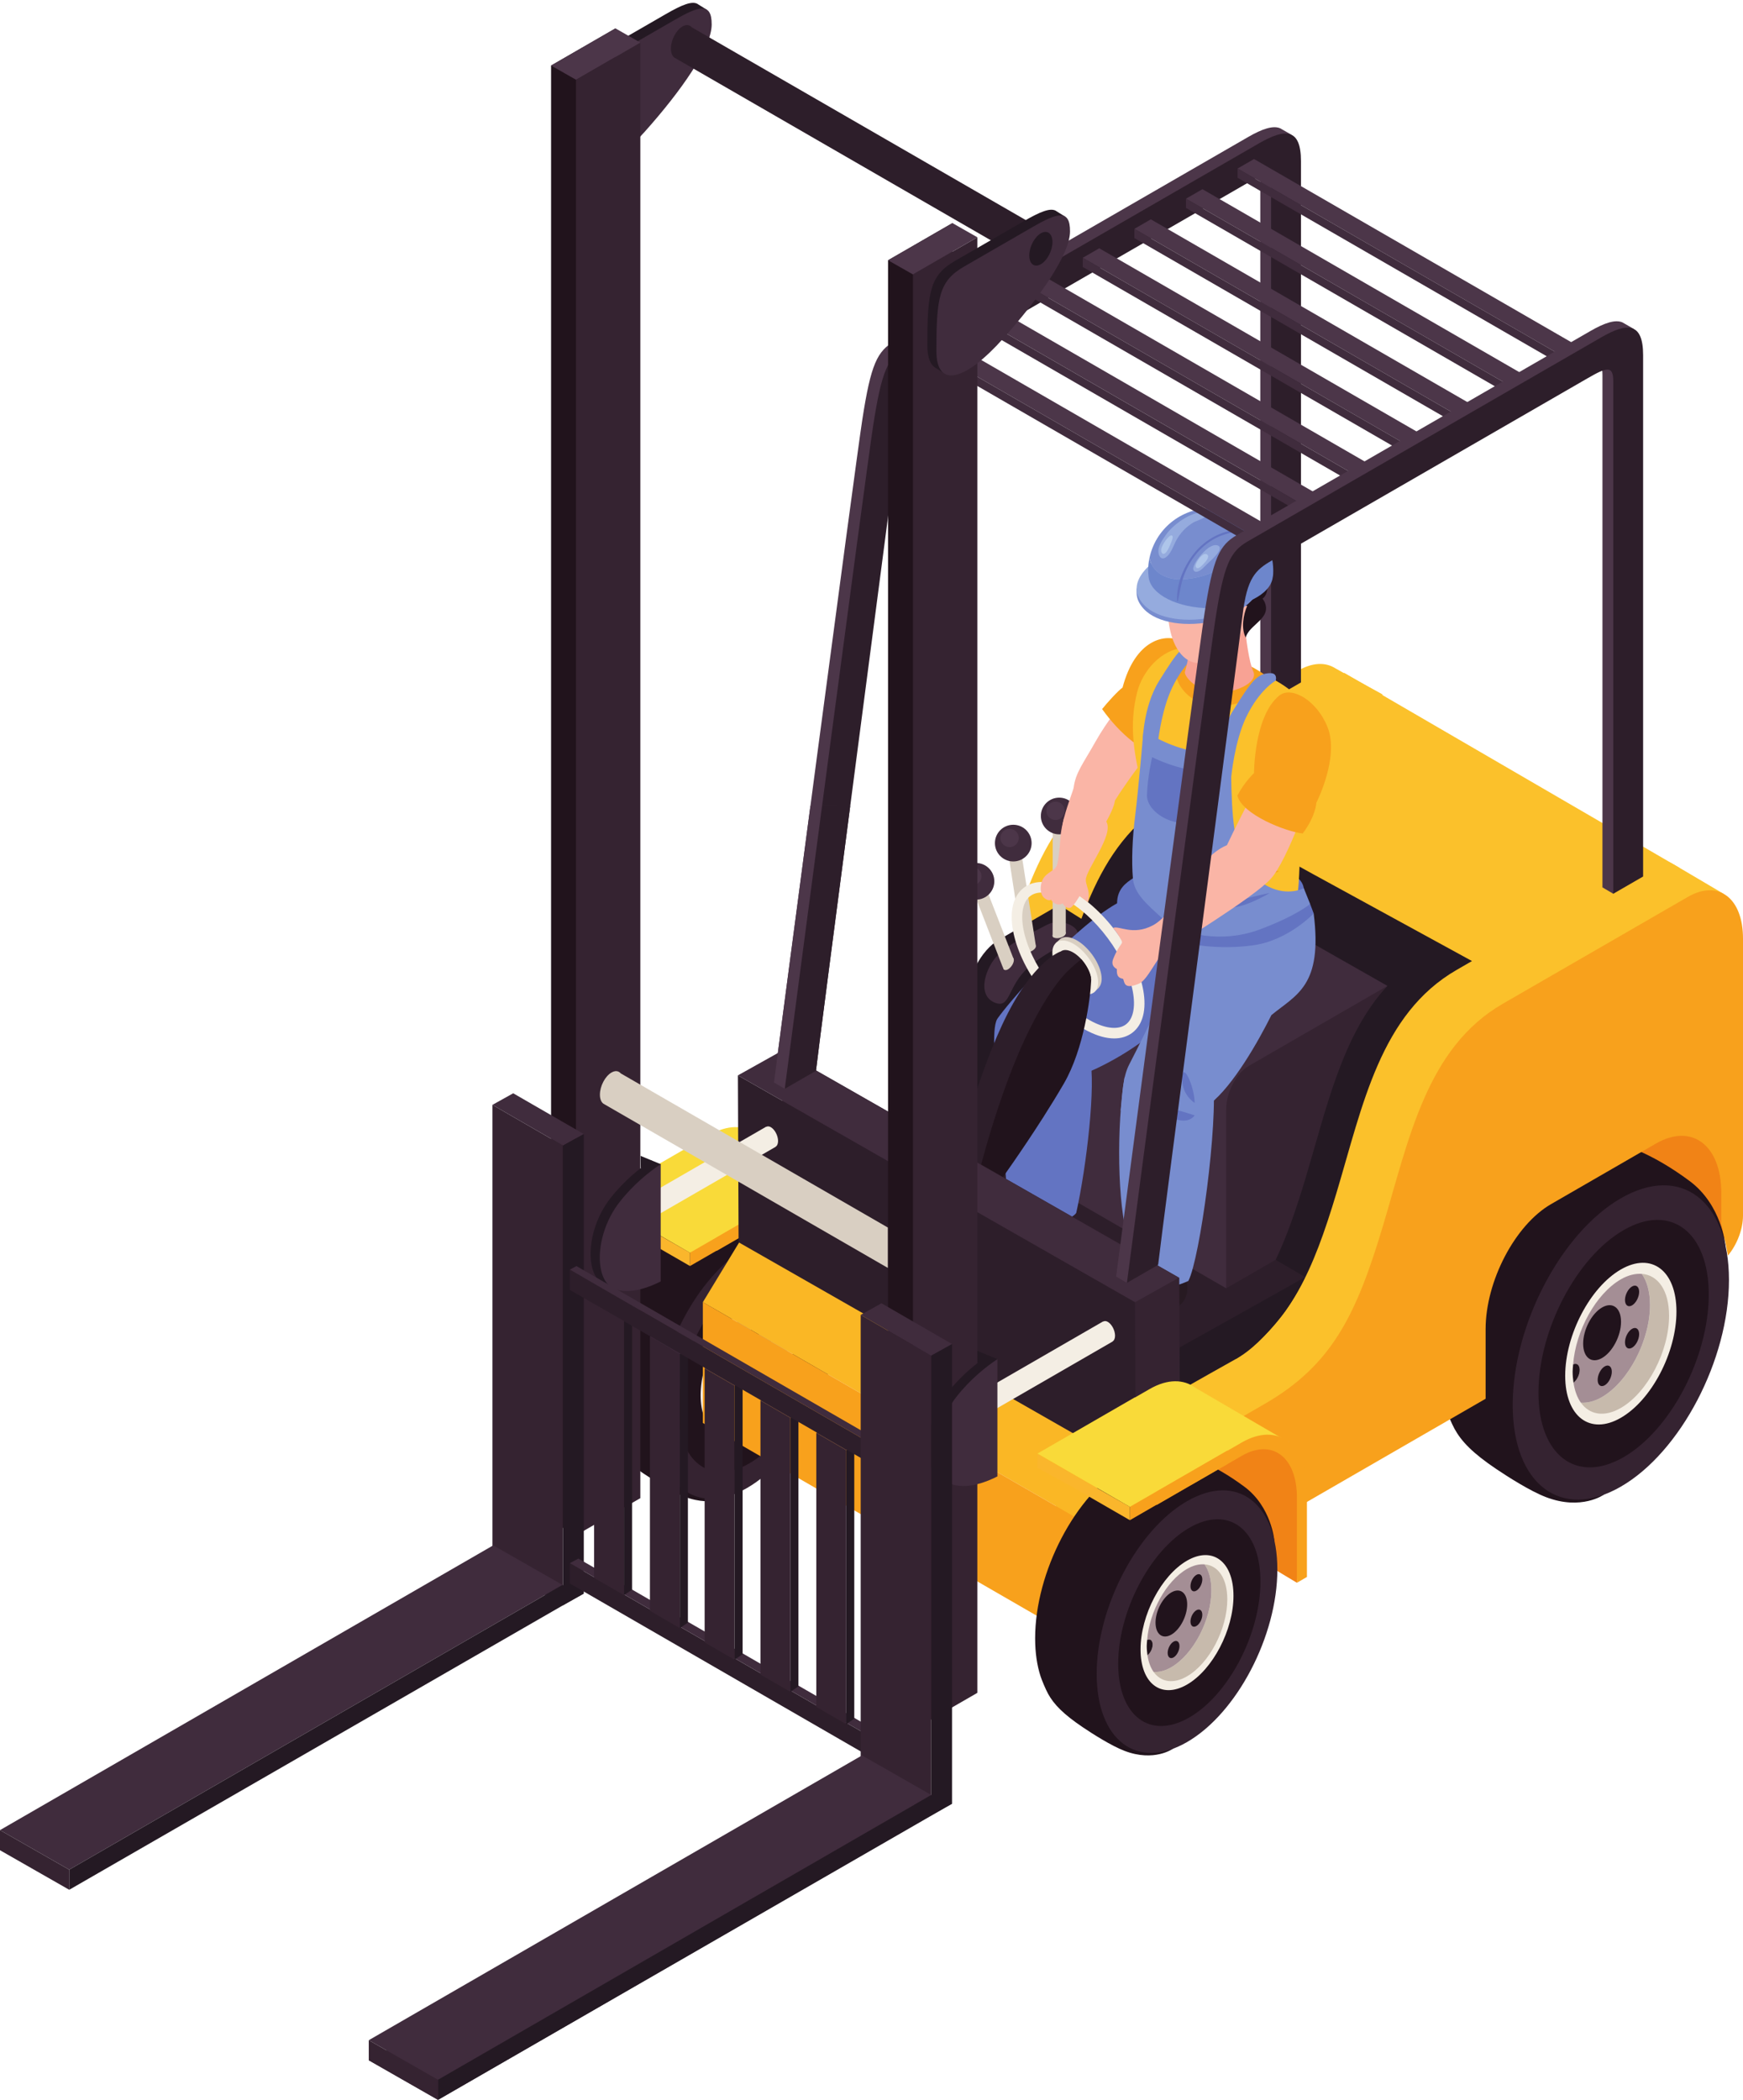 <?xml version="1.0" encoding="UTF-8"?><svg xmlns="http://www.w3.org/2000/svg" xmlns:xlink="http://www.w3.org/1999/xlink" height="1937.1" preserveAspectRatio="xMidYMid meet" version="1.0" viewBox="422.3 256.4 1607.9 1937.1" width="1607.9" zoomAndPan="magnify"><g><g><path d="M 2010.191 1420.652 L 1913.34 1362.531 C 1913.34 1362.531 1935.672 1306.684 1936.648 1306.684 C 1937.629 1306.684 1975.539 1283.512 1991.75 1291.883 C 2007.965 1300.25 2016.086 1319.191 2017.438 1341.852 C 2018.789 1364.512 2010.191 1420.652 2010.191 1420.652" fill="#f18316"/></g><g><path d="M 1749.781 1513.285 C 1749.781 1439.824 1794.445 1354.492 1849.539 1322.691 C 1863.449 1314.652 1892.867 1309.953 1905.992 1309.984 C 1916.309 1310.004 1945.898 1319.684 1981.121 1345.992 C 2010.688 1368.082 2013.914 1404.984 2013.914 1404.984 L 1901.852 1635.172 C 1901.852 1635.172 1881.168 1650.055 1848.328 1637.422 C 1833.871 1631.871 1813.535 1618.895 1802.578 1611.523 C 1780.758 1596.832 1770.414 1586.012 1764.078 1574.453 C 1761.297 1569.383 1757.07 1559.164 1755.824 1555.324 C 1751.918 1543.371 1749.781 1529.285 1749.781 1513.285" fill="#21131c"/></g><g><path d="M 2017.254 1437.203 C 2017.254 1510.66 1972.59 1595.992 1917.508 1627.793 C 1862.422 1659.602 1817.758 1625.844 1817.758 1552.383 C 1817.758 1478.934 1862.422 1393.602 1917.508 1361.793 C 1972.59 1329.984 2017.254 1363.754 2017.254 1437.203" fill="#352331"/></g><g><path d="M 1998.609 1450.527 C 1998.609 1508.367 1963.441 1575.555 1920.062 1600.598 C 1876.68 1625.645 1841.516 1599.055 1841.516 1541.219 C 1841.516 1483.387 1876.68 1416.188 1920.062 1391.145 C 1963.441 1366.098 1998.609 1392.688 1998.609 1450.527" fill="#21131c"/></g><g><path d="M 1968.812 1466.254 C 1968.812 1504.043 1945.84 1547.934 1917.5 1564.293 C 1889.164 1580.664 1866.18 1563.293 1866.18 1525.504 C 1866.18 1487.723 1889.164 1443.824 1917.5 1427.465 C 1945.84 1411.094 1968.812 1428.465 1968.812 1466.254" fill="#f4eee4"/></g><g><path d="M 1936.828 1431.516 C 1941.621 1438.215 1944.414 1447.996 1944.414 1460.266 C 1944.414 1493.016 1924.504 1531.074 1899.926 1545.258 C 1892.969 1549.266 1886.48 1550.707 1880.605 1550.297 C 1888.598 1561.488 1902.152 1564.055 1917.523 1555.188 C 1942.078 1540.996 1962 1502.945 1962 1470.188 C 1962 1446.707 1951.684 1432.555 1936.828 1431.516" fill="#c7baac"/></g><g><path d="M 1936.82 1431.523 C 1930.949 1431.113 1924.449 1432.555 1917.508 1436.562 C 1894.531 1449.824 1875.863 1483.883 1873.488 1515.031 C 1876.867 1513.422 1879.551 1515.535 1879.551 1520.113 C 1879.551 1524.543 1877.043 1529.492 1873.836 1531.902 C 1874.969 1539.371 1877.258 1545.633 1880.598 1550.301 C 1886.469 1550.711 1892.957 1549.273 1899.91 1545.262 C 1924.484 1531.082 1944.395 1493.023 1944.395 1460.273 C 1944.395 1448.004 1941.602 1438.223 1936.82 1431.523" fill="#a48e95"/></g><g><path d="M 1879.555 1520.109 C 1879.555 1515.527 1876.879 1513.418 1873.5 1515.027 C 1873.336 1517.207 1873.027 1519.418 1873.027 1521.559 C 1873.027 1525.27 1873.359 1528.656 1873.844 1531.898 C 1877.051 1529.488 1879.555 1524.539 1879.555 1520.109" fill="#21131c"/></g><g><path d="M 1900.211 1462.504 C 1890.555 1468.074 1882.742 1483.023 1882.742 1495.891 C 1882.742 1508.762 1890.555 1514.684 1900.211 1509.113 C 1909.859 1503.531 1917.695 1488.582 1917.695 1475.711 C 1917.695 1462.844 1909.859 1456.922 1900.211 1462.504" fill="#21131c"/></g><g><path d="M 1927.859 1443.141 C 1924.25 1445.23 1921.332 1450.82 1921.332 1455.633 C 1921.332 1460.441 1924.25 1462.652 1927.859 1460.57 C 1931.469 1458.48 1934.387 1452.891 1934.387 1448.082 C 1934.387 1443.273 1931.469 1441.062 1927.859 1443.141" fill="#21131c"/></g><g><path d="M 1927.859 1482.203 C 1924.25 1484.281 1921.332 1489.871 1921.332 1494.684 C 1921.332 1499.492 1924.25 1501.711 1927.859 1499.621 C 1931.469 1497.543 1934.387 1491.953 1934.387 1487.141 C 1934.387 1482.332 1931.469 1480.121 1927.859 1482.203" fill="#21131c"/></g><g><path d="M 1902.664 1516.852 C 1899.043 1518.93 1896.125 1524.523 1896.125 1529.332 C 1896.125 1534.141 1899.043 1536.352 1902.664 1534.273 C 1906.27 1532.191 1909.188 1526.602 1909.188 1521.793 C 1909.188 1516.98 1906.27 1514.773 1902.664 1516.852" fill="#21131c"/></g><g><path d="M 1653.953 872.77 C 1644.953 867.145 1633.062 867.406 1619.992 874.957 L 1449.324 973.496 C 1378.84 1014.184 1362.73 1098.238 1338.57 1178.844 C 1314.406 1259.469 1292.258 1306.488 1229.824 1342.535 C 1221.285 1347.469 1212.336 1352.625 1203.297 1357.844 L 1203.297 1470.766 L 1646.859 1214.68 C 1660.105 1207.035 1670.832 1186.527 1670.832 1168.875 L 1697.516 896.898 C 1697.516 896.898 1656.211 874.188 1653.953 872.77" fill="#fbc12b"/></g><g><path d="M 1752.426 1168.348 L 1455.27 996.781 L 1662.422 877.168 L 1971.617 1056.934 L 1752.426 1168.348" fill="#fbc12b"/></g><g><path d="M 2011.973 1080.742 C 2011.973 1080.742 1967.191 1054.215 1964.266 1052.695 C 1955.504 1048.105 1944.27 1048.773 1932.012 1055.855 L 1761.34 1154.395 C 1690.859 1195.09 1674.754 1279.137 1650.586 1359.746 C 1626.43 1440.355 1604.273 1487.387 1541.84 1523.43 C 1479.418 1559.469 1396.543 1607.316 1396.543 1607.316 L 1396.543 1720.238 L 1770.129 1504.547 L 1790.57 1324.457 L 2011.973 1080.742" fill="#fbc12b"/></g><g><path d="M 1979.355 1083.762 L 1808.684 1182.305 C 1738.211 1222.992 1722.094 1307.043 1697.93 1387.652 C 1673.766 1468.27 1651.621 1515.293 1589.184 1551.332 C 1526.758 1587.371 1443.895 1635.223 1443.895 1635.223 L 1443.895 1748.141 L 1792.766 1546.719 L 1792.766 1482.531 C 1792.766 1438.262 1819.93 1386.352 1853.121 1367.18 L 1949.812 1311.359 C 1983.031 1292.191 2010.184 1312.73 2010.184 1357 L 2010.184 1384.949 C 2010.184 1384.949 2014.043 1401.77 2016.273 1414.652 C 2024.492 1404.859 2030.199 1390.539 2030.199 1377.68 L 2030.199 1122.199 C 2030.199 1084.758 2007.441 1067.555 1979.355 1083.762" fill="#f8a11c"/></g><g><path d="M 1500.68 1564.289 L 1127.328 1348.738 L 1241.309 1283.879 L 1614.66 1499.43 L 1500.68 1564.289" fill="#fbc12b"/></g><g><path d="M 1634.004 1062.992 L 1505.789 992.199 L 1501.211 994.844 C 1430.715 1035.535 1414.617 1119.586 1390.445 1200.207 C 1370.375 1267.18 1351.609 1310.93 1310.055 1344.492 L 1411.09 1410.574 L 1562.723 1509.836 C 1612.969 1475.105 1633.359 1429.637 1655.301 1356.449 C 1679.461 1275.84 1695.57 1191.801 1766.047 1151.105 L 1780.188 1142.938 L 1634.004 1062.992" fill="#241923"/></g><g><path d="M 1479.629 1425.59 L 1492.941 1418.238 L 1493.578 1559.578 L 1480.281 1566.941 L 1479.629 1425.59" fill="#21131c"/></g><g><path d="M 1212.891 1482.02 L 1113.641 1422.328 C 1113.641 1422.328 1137.031 1369.84 1138.012 1369.84 C 1138.988 1369.84 1176.898 1346.672 1193.121 1355.039 C 1209.34 1363.41 1217.449 1382.352 1218.801 1405.012 C 1220.16 1427.672 1212.891 1482.02 1212.891 1482.02" fill="#f18316"/></g><g><path d="M 971.402 1533.328 C 971.402 1471.961 1008.711 1400.68 1054.73 1374.109 C 1066.359 1367.398 1090.941 1363.469 1101.898 1363.488 C 1110.512 1363.512 1135.238 1371.602 1164.66 1393.578 C 1189.352 1412.031 1192.051 1442.859 1192.051 1442.859 L 1098.43 1635.148 C 1098.43 1635.148 1081.16 1647.578 1053.719 1637.039 C 1041.648 1632.398 1024.66 1621.551 1015.512 1615.391 C 997.273 1603.121 988.641 1594.09 983.34 1584.43 C 981.016 1580.191 977.496 1571.66 976.449 1568.449 C 973.191 1558.461 971.402 1546.699 971.402 1533.328" fill="#21131c"/></g><g><path d="M 1194.84 1469.77 C 1194.84 1531.141 1157.531 1602.422 1111.512 1628.988 C 1065.488 1655.559 1028.18 1627.359 1028.18 1565.988 C 1028.18 1504.629 1065.488 1433.352 1111.512 1406.781 C 1157.531 1380.211 1194.84 1408.41 1194.84 1469.77" fill="#352331"/></g><g><path d="M 1179.25 1480.91 C 1179.25 1529.219 1149.879 1585.352 1113.641 1606.281 C 1077.398 1627.199 1048.02 1604.988 1048.02 1556.672 C 1048.02 1508.359 1077.398 1452.23 1113.641 1431.301 C 1149.879 1410.379 1179.25 1432.59 1179.25 1480.91" fill="#21131c"/></g><g><path d="M 1154.379 1494.039 C 1154.379 1525.609 1135.18 1562.281 1111.512 1575.949 C 1087.84 1589.609 1068.641 1575.102 1068.641 1543.539 C 1068.641 1511.969 1087.84 1475.301 1111.512 1461.629 C 1135.18 1447.969 1154.379 1462.469 1154.379 1494.039" fill="#f4eee4"/></g><g><path d="M 1127.648 1465.031 C 1131.641 1470.621 1133.98 1478.789 1133.98 1489.039 C 1133.98 1516.41 1117.34 1548.191 1096.82 1560.039 C 1091.012 1563.398 1085.578 1564.602 1080.68 1564.262 C 1087.359 1573.602 1098.672 1575.75 1111.512 1568.34 C 1132.031 1556.488 1148.672 1524.699 1148.672 1497.328 C 1148.672 1477.719 1140.051 1465.898 1127.648 1465.031" fill="#c7baac"/></g><g><path d="M 1127.648 1465.031 C 1122.75 1464.691 1117.32 1465.891 1111.512 1469.238 C 1092.328 1480.32 1076.73 1508.77 1074.738 1534.789 C 1077.57 1533.441 1079.809 1535.199 1079.809 1539.039 C 1079.809 1542.73 1077.711 1546.871 1075.039 1548.879 C 1075.98 1555.129 1077.891 1560.352 1080.68 1564.262 C 1085.578 1564.602 1091.012 1563.398 1096.82 1560.039 C 1117.34 1548.191 1133.98 1516.41 1133.98 1489.039 C 1133.98 1478.789 1131.641 1470.621 1127.648 1465.031" fill="#a48e95"/></g><g><path d="M 1079.809 1539.039 C 1079.809 1535.199 1077.57 1533.441 1074.738 1534.789 C 1074.602 1536.609 1074.352 1538.449 1074.352 1540.238 C 1074.352 1543.34 1074.629 1546.18 1075.039 1548.879 C 1077.711 1546.871 1079.809 1542.73 1079.809 1539.039" fill="#21131c"/></g><g><path d="M 1097.07 1490.91 C 1089 1495.559 1082.469 1508.051 1082.469 1518.801 C 1082.469 1529.551 1089 1534.5 1097.07 1529.84 C 1105.129 1525.191 1111.672 1512.699 1111.672 1501.941 C 1111.672 1491.191 1105.129 1486.25 1097.07 1490.91" fill="#21131c"/></g><g><path d="M 1120.16 1474.738 C 1117.148 1476.48 1114.699 1481.148 1114.699 1485.172 C 1114.699 1489.191 1117.148 1491.031 1120.16 1489.289 C 1123.172 1487.551 1125.621 1482.879 1125.621 1478.871 C 1125.621 1474.852 1123.172 1473 1120.16 1474.738" fill="#21131c"/></g><g><path d="M 1120.16 1507.371 C 1117.148 1509.109 1114.699 1513.77 1114.699 1517.789 C 1114.699 1521.809 1117.148 1523.66 1120.16 1521.922 C 1123.172 1520.18 1125.621 1515.512 1125.621 1511.488 C 1125.621 1507.469 1123.172 1505.629 1120.16 1507.371" fill="#21131c"/></g><g><path d="M 1099.109 1536.309 C 1096.09 1538.051 1093.648 1542.719 1093.648 1546.738 C 1093.648 1550.762 1096.09 1552.602 1099.109 1550.859 C 1102.121 1549.121 1104.559 1544.461 1104.559 1540.441 C 1104.559 1536.422 1102.121 1534.57 1099.109 1536.309" fill="#21131c"/></g><g><path d="M 1073.73 1409.359 C 1081.75 1405.25 1108.941 1389.551 1143.531 1369.441 C 1156.82 1362.02 1166.461 1356.852 1170.621 1355.039 C 1188.949 1347.102 1199.199 1349.43 1203.551 1351.391 L 1119.539 1302.352 C 1108.66 1294.07 1093.609 1293.738 1077.02 1303.32 L 1063.449 1311.109 C 1063.41 1311.078 1063.34 1311.039 1063.289 1311.012 L 995.098 1350.391 L 994.984 1350.449 L 973.551 1362.828 L 1063.949 1415.02 C 1067.238 1413.121 1070.5 1411.23 1073.73 1409.359" fill="#f9da39"/></g><g><path d="M 1203.559 1351.391 C 1205.27 1352.16 1206.09 1352.871 1206.09 1352.871 L 1203.559 1351.391" fill="#c7baac"/></g><g><path d="M 1083.422 1397.98 L 1162.051 1352.59 C 1195.18 1333.461 1222.129 1353.84 1222.129 1398.012 L 1222.129 1476.68 L 1212.891 1482.02 L 1212.891 1403.352 C 1212.891 1365.969 1190.078 1348.73 1162.051 1364.922 L 1083.422 1410.309 L 1083.422 1397.98" fill="#f8a11c"/></g><g><path d="M 1058.809 1411.969 L 1058.809 1424.289 L 1115.172 1391.75 L 1115.172 1391.871 L 1148.852 1372.422 L 1148.852 1359.98 L 1058.809 1411.969" fill="#f8a11c"/></g><g><path d="M 1058.809 1411.969 L 1058.809 1424.289 L 1002.449 1391.75 L 1002.449 1391.871 L 973.551 1375.93 L 973.551 1363.488 L 1058.809 1411.969" fill="#fab62c"/></g><g><path d="M 1443.238 1672.699 L 1491.852 1595.129 L 1117.852 1379.941 L 1070.68 1457.629 L 1443.238 1672.699" fill="#fab725"/></g><g><path d="M 1443.238 1784.129 L 1070.68 1569.059 L 1070.68 1457.629 L 1443.238 1672.699 L 1443.238 1784.129" fill="#f8a11c"/></g><g><path d="M 1499.699 1506.219 L 1235.051 1352.219 L 1361.762 1280.5 L 1626.41 1434.5 L 1499.699 1506.219" fill="#2d1e2a"/></g><g><path d="M 1467.941 1563.441 C 1467.941 1563.441 1536.66 1524.391 1562.711 1509.84 C 1576.211 1502.301 1589.699 1489.07 1604.25 1470.77 C 1616.559 1455.301 1626.141 1434.762 1626.141 1434.762 L 1467.941 1523.121 L 1467.941 1563.441" fill="#241923"/></g><g><path d="M 1370.988 1137.711 C 1371.121 1136.469 1399.398 1091.172 1399.398 1091.172 L 1461.879 1130.328 L 1381.352 1345.398 L 1313.77 1308.129 L 1370.988 1137.711" fill="#241923"/></g><g><path d="M 1399.398 1091.172 L 1343.852 1123.238 C 1327.309 1132.789 1313.77 1158.648 1313.77 1180.699 L 1313.77 1308.129 L 1399.398 1258.691 L 1399.398 1091.172" fill="#241923"/></g><g><path d="M 1525.953 1065.633 L 1403.941 1135.34 C 1392.504 1141.938 1383.16 1159.816 1383.16 1175.062 L 1381.344 1345.406 L 1553.449 1444.844 C 1553.449 1444.844 1608.535 1270.625 1622.875 1249.293 C 1637.211 1227.977 1702.176 1165.852 1702.176 1165.852 L 1525.953 1065.633" fill="#402c3d"/></g><g><path d="M 1553.449 1279.43 L 1553.449 1444.844 L 1599.117 1418.473 C 1609.402 1396.973 1617.977 1372.184 1626.758 1342.891 C 1646.223 1277.945 1660.508 1210.789 1702.176 1165.852 L 1574.23 1239.727 C 1562.797 1246.324 1553.449 1264.191 1553.449 1279.43" fill="#352331"/></g><g><path d="M 1387.539 1109.801 C 1369.781 1119.109 1353.699 1126.859 1342.941 1137.309 C 1332.18 1147.75 1322.629 1173.711 1339.559 1181.129 C 1353.699 1187.328 1351.648 1169.078 1367.289 1152.391 C 1380.129 1138.691 1406.129 1126.289 1413.691 1121.828 C 1423.891 1115.82 1404.461 1100.93 1387.539 1109.801" fill="#402c3d"/></g><g><path d="M 1357.129 1140.43 L 1327.48 1064.238 C 1326.309 1061.211 1322.879 1059.699 1319.852 1060.871 L 1319.66 1060.941 C 1316.641 1062.109 1315.121 1065.551 1316.301 1068.57 L 1347 1147.781 C 1347 1147.781 1347.691 1149.172 1348.23 1150.41 C 1349.531 1153.391 1358.18 1143.328 1357.129 1140.43" fill="#d9cfc2"/></g><g><path d="M 1377.781 1128.488 L 1364.109 1040.672 C 1363.621 1037.469 1360.59 1035.25 1357.379 1035.75 L 1357.18 1035.781 C 1353.98 1036.281 1351.762 1039.309 1352.262 1042.512 L 1366.309 1133.621 C 1369.75 1131.922 1374.102 1130.871 1377.781 1128.488" fill="#d9cfc2"/></g><g><path d="M 1393.32 1119.93 L 1393.398 1024.648 C 1393.398 1021.41 1396.059 1018.75 1399.301 1018.75 L 1399.5 1018.75 C 1402.738 1018.75 1405.398 1021.41 1405.398 1024.648 L 1405.48 1116.73 C 1405.48 1119.98 1393.32 1123.172 1393.32 1119.93" fill="#d9cfc2"/></g><g><path d="M 1339.559 1069.391 C 1339.559 1078.73 1331.98 1086.309 1322.629 1086.309 C 1313.289 1086.309 1305.711 1078.73 1305.711 1069.391 C 1305.711 1060.039 1313.289 1052.469 1322.629 1052.469 C 1331.98 1052.469 1339.559 1060.039 1339.559 1069.391" fill="#402c3d"/></g><g><path d="M 1327.691 1064.629 C 1327.691 1069.301 1323.91 1073.09 1319.23 1073.09 C 1314.559 1073.09 1310.77 1069.301 1310.77 1064.629 C 1310.77 1059.961 1314.559 1056.172 1319.23 1056.172 C 1323.91 1056.172 1327.691 1059.961 1327.691 1064.629" fill="#4c3649"/></g><g><path d="M 1373.949 1034.141 C 1373.949 1043.48 1366.371 1051.059 1357.031 1051.059 C 1347.68 1051.059 1340.109 1043.48 1340.109 1034.141 C 1340.109 1024.789 1347.68 1017.219 1357.031 1017.219 C 1366.371 1017.219 1373.949 1024.789 1373.949 1034.141" fill="#402c3d"/></g><g><path d="M 1362.09 1029.379 C 1362.09 1034.051 1358.301 1037.84 1353.629 1037.84 C 1348.961 1037.84 1345.172 1034.051 1345.172 1029.379 C 1345.172 1024.711 1348.961 1020.922 1353.629 1020.922 C 1358.301 1020.922 1362.09 1024.711 1362.09 1029.379" fill="#4c3649"/></g><g><path d="M 1416.32 1009.121 C 1416.32 1018.469 1408.75 1026.051 1399.398 1026.051 C 1390.051 1026.051 1382.48 1018.469 1382.48 1009.121 C 1382.48 999.781 1390.051 992.199 1399.398 992.199 C 1408.75 992.199 1416.32 999.781 1416.32 1009.121" fill="#402c3d"/></g><g><path d="M 1404.461 1004.371 C 1404.461 1009.039 1400.672 1012.828 1396 1012.828 C 1391.328 1012.828 1387.539 1009.039 1387.539 1004.371 C 1387.539 999.691 1391.328 995.91 1396 995.91 C 1400.672 995.91 1404.461 999.691 1404.461 1004.371" fill="#4c3649"/></g><g><path d="M 1355.539 1147.398 C 1353.34 1150.488 1350.262 1152.051 1348.648 1150.91 C 1347.051 1149.762 1347.52 1146.328 1349.719 1143.25 C 1351.922 1140.172 1355 1138.609 1356.609 1139.75 C 1358.219 1140.898 1357.738 1144.328 1355.539 1147.398" fill="#d9cfc2"/></g><g><path d="M 1373.379 1134.051 C 1370.211 1135.461 1367.051 1135.27 1366.309 1133.621 C 1365.57 1131.969 1367.539 1129.48 1370.711 1128.059 C 1373.879 1126.648 1377.039 1126.84 1377.781 1128.488 C 1378.52 1130.148 1376.551 1132.629 1373.379 1134.051" fill="#d9cfc2"/></g><g><path d="M 1400.23 1121.5 C 1396.879 1122.379 1393.781 1121.68 1393.32 1119.93 C 1392.859 1118.18 1395.211 1116.039 1398.57 1115.16 C 1401.922 1114.281 1405.02 1114.98 1405.48 1116.73 C 1405.941 1118.48 1403.59 1120.621 1400.23 1121.5" fill="#d9cfc2"/></g><g><path d="M 1613.664 380.723 L 1605.137 375.82 C 1604.664 375.488 1604.18 375.207 1603.656 374.965 L 1603.273 374.75 C 1596.609 371.902 1586.551 375.375 1573.801 382.727 L 1247.836 570.863 C 1231.516 580.281 1225.727 591.934 1217.758 643.605 C 1210.828 688.512 1140.277 1223.691 1136.277 1254.941 L 1146.238 1260.805 L 1163.988 1239.215 C 1167.047 1210.793 1239.379 669.031 1242.988 638.742 C 1247.078 604.547 1254.809 597.297 1270.047 588.5 L 1560.906 420.637 C 1578.93 410.234 1584.906 408.168 1584.906 423.395 L 1584.906 895.973 L 1594.859 901.844 L 1612.461 880.066 L 1612.461 399.18 C 1612.461 397.203 1613.664 380.723 1613.664 380.723" fill="#4c3649"/></g><g><path d="M 1175.035 1244.176 C 1178.094 1215.758 1249.344 674.879 1252.965 644.605 C 1257.043 610.402 1264.773 603.148 1280.016 594.352 L 1570.871 426.5 C 1588.91 416.082 1594.875 414.02 1594.875 429.254 L 1594.875 901.832 L 1622.426 885.922 L 1622.426 405.043 C 1622.426 374.574 1607.879 374.664 1583.773 388.586 L 1257.805 576.707 C 1241.492 586.129 1235.691 597.781 1227.723 649.461 C 1220.805 694.359 1150.254 1229.547 1146.242 1260.797 L 1175.035 1244.176" fill="#2d1e2a"/></g><g><path d="M 1457.84 904.34 C 1457.84 904.34 1443.48 921.672 1432.961 940.41 C 1421.469 960.91 1414.609 968.859 1412.73 982.922 C 1412.078 987.859 1393.672 1028.738 1402.922 1046.59 C 1412.18 1064.441 1421.91 1050.23 1428.891 1037.84 C 1434.449 1027.969 1449.461 1005.879 1450.801 994.949 C 1450.801 994.949 1457.27 984.109 1471.762 964.578 C 1486.25 945.039 1491.691 932.559 1491.691 932.559 L 1457.84 904.34" fill="#fab5a6"/></g><g><path d="M 1503.789 958.102 C 1476.34 952.23 1455.109 932.852 1438.988 910.5 C 1443.48 904.879 1453.512 893.73 1457.84 890.672 C 1469.77 845.738 1497.559 840.73 1511.379 847.5 C 1537.012 860.059 1541.699 888.531 1530.66 912.398 C 1524.922 924.84 1511.648 947.102 1503.789 958.102" fill="#f8a11c"/></g><g><path d="M 1312.949 1420.602 C 1315.191 1404.48 1330.559 1395.531 1343.102 1386.18 C 1351.09 1380.219 1358.219 1375.352 1356.77 1361.32 C 1356.629 1359.961 1356.43 1358.039 1356.211 1355.871 C 1372.539 1367.449 1386.609 1349.461 1404.32 1345.941 C 1406 1354.988 1409.039 1376.672 1410.648 1384.359 C 1413.922 1399.969 1406.961 1403.629 1397.809 1406.461 C 1397.5 1412.34 1379.48 1431.43 1367.699 1440.398 C 1356.82 1448.691 1347.629 1453.238 1336.48 1448.27 C 1318.148 1440.102 1310.699 1436.73 1312.949 1420.602" fill="#271a22"/></g><g><path d="M 1461.969 1427.711 C 1462.309 1426.469 1462.539 1425.141 1462.75 1423.789 C 1479.148 1429.109 1497.121 1427.949 1514.102 1421.309 C 1513.871 1422.551 1513.73 1423.648 1513.801 1424.391 C 1514.609 1433.129 1521.859 1445.609 1513.941 1456.91 C 1511.09 1460.988 1508.75 1460.789 1500.73 1468.191 C 1495.59 1479.609 1489.328 1496.859 1473.23 1508.93 C 1458.172 1520.219 1436.359 1513.879 1427.559 1506.238 C 1415.59 1495.852 1424 1479.199 1432.852 1467.68 C 1442.809 1454.699 1458.602 1439.988 1461.969 1427.711" fill="#271a22"/></g><g><path d="M 1378.762 1227.211 C 1368.25 1225.129 1356.449 1181.34 1343.02 1195.34 C 1330.969 1207.898 1352.801 1330.051 1351.039 1366.328 C 1361.648 1386.109 1406.82 1387.172 1415.109 1375.309 C 1424.699 1332.16 1433.461 1256.41 1427.641 1231.93 C 1411.281 1233.75 1394.988 1230.422 1378.762 1227.211" fill="#6374c2"/></g><g><path d="M 1557.488 1117.148 C 1558.488 1114.91 1558.051 1111.961 1556.07 1110.379 C 1542.309 1099.359 1502.781 1064.129 1501.359 1064.578 C 1483.59 1064.02 1483.398 1055.578 1467.379 1066.609 C 1461.98 1070.328 1452.801 1075.809 1452.801 1089.648 C 1408.828 1114.648 1349.449 1185.5 1343.02 1195.34 C 1351.059 1205.102 1365.871 1224.559 1375.25 1233.051 C 1387.07 1243.73 1383.941 1248.57 1399.02 1254.051 C 1408.719 1252.5 1425.371 1246.102 1435 1241.48 C 1489.762 1215.23 1533.449 1171.09 1557.488 1117.148" fill="#6374c2"/></g><g><path d="M 1496.262 1310.664 C 1501.34 1313.566 1511.902 1319.633 1511.914 1319.602 C 1525.789 1318.785 1530.484 1281.086 1538.676 1274.574 C 1560.184 1257.453 1583.047 1217.074 1595.172 1192.789 C 1618.41 1173.734 1642.582 1165.832 1634.16 1099.02 C 1615.516 1083.391 1576.547 1055.398 1549.844 1063.336 C 1519.23 1095.836 1508.586 1118.188 1514.773 1140.047 C 1495.344 1172.273 1481.559 1204.629 1464.098 1238.137 C 1457.547 1250.684 1457.797 1267.02 1456.137 1280.855 C 1472.035 1293.691 1478.445 1300.484 1496.262 1310.664" fill="#788dcf"/></g><g><path d="M 1527.512 1251.461 C 1504.672 1252.512 1482.328 1252.609 1459.75 1250.012 C 1452.23 1294.211 1452.98 1368.391 1462.949 1399.031 C 1447.762 1414.941 1453.52 1433.441 1465.602 1438.148 C 1488.789 1447.191 1504.34 1444.621 1518.57 1438.02 C 1529.27 1417.23 1546.191 1292.84 1541.262 1250.691 C 1536.691 1251.051 1532.09 1251.25 1527.512 1251.461" fill="#788dcf"/></g><g><path d="M 1630.895 1090.293 L 1634.172 1099.016 C 1634.172 1099.016 1610.691 1124.109 1577.867 1128.5 C 1545.066 1132.891 1514.977 1127.488 1501.172 1121.973 C 1487.359 1116.438 1481.844 1102.254 1481.844 1102.254 C 1481.844 1102.254 1557.828 1115.184 1577.867 1109.539 C 1597.922 1103.887 1630.895 1090.293 1630.895 1090.293" fill="#6374c2"/></g><g><path d="M 1625.051 1075.77 C 1622.328 1060.949 1602.391 1059.941 1602.391 1059.941 L 1594.578 1087.43 C 1594.578 1087.43 1628.969 1097.18 1625.051 1075.77" fill="#6374c2"/></g><g><path d="M 1475.695 1074.605 C 1467.699 1061.035 1472.859 1010.152 1477.418 988.039 C 1467.59 951.41 1463.848 924.473 1471.352 894.805 C 1476.027 876.305 1492.891 855.047 1515.625 853.883 C 1526.711 853.316 1564.215 868.902 1571.285 872.793 C 1600.391 881.055 1617.723 894.945 1637.32 916.543 C 1639.766 919.219 1629.926 1005.211 1625.055 1021.328 C 1619.371 1040.121 1622.551 1068.883 1618.215 1086.426 C 1620.367 1103.508 1567.984 1113.547 1552.535 1113.617 C 1499.539 1113.84 1486.602 1099.082 1475.695 1074.605" fill="#fbc12b"/></g><g><path d="M 1602.391 1059.941 C 1602.391 1059.941 1590.211 1066.629 1573.852 1062.352 C 1557.488 1058.059 1548.5 1049.27 1548.5 1049.27 C 1548.5 1049.27 1569.148 1055.941 1578.379 1057.629 C 1587.621 1059.309 1602.391 1059.941 1602.391 1059.941" fill="#f8a11c"/></g><g><path d="M 1589.949 879.559 C 1589.949 879.559 1587.609 897.031 1567.172 904.102 C 1536.262 914.789 1514.371 900.121 1508.41 883.77 C 1502.449 867.422 1521.43 853.871 1521.43 853.871 C 1521.43 853.871 1560.41 858.199 1589.949 879.559" fill="#f8a11c"/></g><g><path d="M 1625.055 1075.762 L 1630.898 1090.281 C 1630.898 1090.281 1618.34 1101.148 1584.371 1113.836 C 1550.242 1126.59 1512.352 1119.297 1495.602 1104.418 C 1478.852 1089.52 1468.527 1080.188 1467.387 1066.609 C 1466.074 1051.121 1466.797 1029.879 1469.539 1008.418 C 1472.27 986.953 1477.191 930.102 1477.191 930.102 C 1477.191 930.102 1493.723 941.801 1515.324 947.512 C 1543.117 954.867 1558.137 955.559 1558.137 955.559 C 1558.137 955.559 1556.945 1008.418 1563.07 1031.379 C 1567.531 1048.156 1574.215 1065.156 1592.406 1074.293 C 1610.605 1083.438 1625.055 1075.762 1625.055 1075.762" fill="#788dcf"/></g><g><path d="M 1543.109 970.199 C 1543.109 970.199 1528.672 969.648 1508.25 963.75 C 1494.539 959.781 1485.148 954.871 1485.148 954.871 C 1485.148 954.871 1480.961 972.051 1480.379 989.691 C 1480.02 1000.648 1491.969 1011.121 1505.789 1014.531 C 1518.379 1017.629 1537.809 1014.949 1539.488 1001.59 C 1542.23 979.84 1543.109 970.199 1543.109 970.199" fill="#6374c2"/></g><g><path d="M 1599.18 884.23 C 1599.18 884.23 1584.359 892.191 1572 917.691 C 1561.109 940.172 1558.07 973.461 1558.07 973.461 L 1544.57 969.488 C 1544.57 969.488 1544.578 936.27 1559.762 911.93 C 1577 884.289 1582.199 877.422 1594.359 877.379 C 1601.129 877.359 1599.18 884.23 1599.18 884.23" fill="#788dcf"/></g><g><path d="M 1530.961 856.871 C 1530.961 856.871 1516.148 864.828 1503.789 890.328 C 1492.898 912.809 1489.859 946.102 1489.859 946.102 L 1476.359 942.129 C 1476.359 942.129 1476.371 908.91 1491.551 884.57 C 1508.789 856.93 1513.988 850.059 1526.141 850.02 C 1532.922 850 1530.961 856.871 1530.961 856.871" fill="#788dcf"/></g><g><path d="M 1521.352 845.309 C 1527.879 846.629 1538.871 848.711 1545.379 847.441 C 1554.02 845.762 1563.77 841.488 1570.898 835.07 C 1571.52 844.059 1574.41 866.93 1578.5 875.98 C 1583.18 886.32 1560.441 896.988 1540.941 894.891 C 1527.309 893.41 1515.27 881.578 1515.32 876.5 C 1519.422 861.801 1519.891 852.172 1521.352 845.309" fill="#f8a294"/></g><g><path d="M 1500.613 800.852 C 1502.566 788.426 1507.051 773.035 1517.668 765.215 C 1528.16 757.48 1544.57 758.469 1556.789 760.723 C 1575.746 764.227 1586.801 786.887 1580.633 810.949 C 1574.953 833.164 1555.926 866.23 1530.23 868.094 C 1517.137 869.039 1508.297 858.297 1503.828 845.32 C 1498.535 829.93 1499.012 811.105 1500.613 800.852" fill="#fab5a6"/></g><g><path d="M 1593.41 1080.23 C 1593.41 1080.23 1578.578 1089.379 1565.219 1092.52 C 1551.859 1095.66 1540.941 1092.52 1540.941 1092.52 C 1540.941 1092.52 1549.078 1091.672 1565.219 1087.078 C 1581.359 1082.48 1593.41 1080.23 1593.41 1080.23" fill="#6374c2"/></g><g><path d="M 1520.809 1255.75 C 1524.629 1266.781 1524.34 1273.828 1524.34 1273.828 C 1524.34 1273.828 1513.852 1267.371 1512.91 1253.93 C 1511.969 1240.488 1516.988 1244.719 1520.809 1255.75" fill="#6374c2"/></g><g><path d="M 1496.32 1286.512 C 1496.32 1286.512 1504.02 1279.27 1510.859 1281.172 C 1517.691 1283.078 1524.34 1285.309 1524.34 1285.309 C 1524.34 1285.309 1520.52 1291.809 1510.301 1289.75 C 1500.09 1287.691 1496.32 1286.512 1496.32 1286.512" fill="#6374c2"/></g><g><path d="M 1576.258 780.078 C 1571.695 748.422 1531.406 735.996 1515.801 765.406 C 1501.203 760.121 1483.848 775.328 1481.008 790.703 C 1482.145 792.895 1505.836 808.828 1522.93 800.781 C 1525.109 816.945 1549.98 813.566 1557.164 807.32 C 1557.438 814.934 1565.398 814.828 1572.781 815.312 C 1569.359 823.285 1566.98 835.941 1571.484 844.523 C 1573.844 835.016 1588.168 829.246 1589.988 819.801 C 1590.727 815.926 1589.453 811.816 1587.008 808.711 C 1596.484 801.223 1590.199 777.34 1576.258 780.078" fill="#21131c"/></g><g><path d="M 1499.434 770.094 C 1499.434 770.094 1474.922 782.668 1471.301 799.254 L 1470.824 799.316 L 1470.824 803.559 C 1470.895 808.297 1472.848 813.281 1477.625 818.34 C 1489.879 831.293 1517.281 835.43 1543.973 829 C 1570.973 822.496 1582.812 803.094 1582.812 803.094 L 1499.434 770.094" fill="#788dcf"/></g><g><path d="M 1477.633 814.441 C 1489.883 827.402 1517.277 831.531 1543.98 825.105 C 1570.98 818.598 1582.824 799.203 1582.824 799.203 L 1499.441 766.199 C 1499.441 766.199 1454.016 789.457 1477.633 814.441" fill="#95abde"/></g><g><path d="M 1572.672 736.012 C 1576.148 746.785 1572.051 759.59 1564.215 768.258 C 1551.293 782.535 1530.465 790.457 1511.457 790.824 C 1497.168 791.098 1484.816 783.746 1482.699 771.004 C 1481.875 774.859 1481.445 778.859 1481.445 782.969 C 1481.445 783.684 1481.664 787.328 1481.941 789.055 C 1483.949 804.926 1508.805 817.465 1539.152 817.465 C 1569.5 817.465 1594.332 804.926 1596.355 789.055 C 1596.84 787.688 1596.859 783.684 1596.859 782.969 C 1596.859 763.602 1587.309 746.48 1572.672 736.012" fill="#6d86cc"/></g><g><path d="M 1511.469 790.816 C 1530.477 790.445 1551.301 782.527 1564.219 768.254 C 1572.059 759.586 1576.16 746.785 1572.672 736.008 C 1563.223 729.25 1551.672 725.254 1539.156 725.254 C 1511.395 725.254 1488.219 744.867 1482.707 771 C 1484.816 783.746 1497.172 791.09 1511.469 790.816" fill="#788dcf"/></g><g><path d="M 1573.539 745.91 C 1557.281 742.793 1540.004 750.207 1528.551 761.602 C 1516.5 773.598 1507.082 793.445 1508.172 810.773 C 1508.191 811.141 1508.758 811.266 1508.852 810.855 C 1510.719 803.082 1511.559 795.301 1514.359 787.719 C 1517.57 779.031 1522.301 770.883 1528.688 764.148 C 1540.539 751.668 1556.398 745.855 1573.434 746.641 C 1573.844 746.664 1573.949 745.992 1573.539 745.91" fill="#6374c2"/></g><g><path d="M 1534.641 730.496 C 1531.699 728.398 1526.57 729.129 1520.93 731.531 C 1512.492 735.137 1502.898 742.488 1497.863 749.734 C 1494.656 754.348 1490.055 760.578 1491.027 766.562 C 1491.57 769.914 1493.641 772.824 1497.047 770.953 C 1502.145 768.148 1504.461 760.512 1506.926 755.73 C 1510.691 748.434 1516.328 742.352 1523.426 738.215 C 1525.797 736.832 1538.352 733.141 1534.641 730.496" fill="#95abde"/></g><g><path d="M 1503.438 750.395 C 1500.93 749.035 1493.52 759.621 1493.438 763.645 C 1493.344 767.449 1495.988 768.891 1498.465 765.34 C 1499.988 763.133 1500.816 761.379 1501.84 758.828 C 1502.414 757.395 1505.359 751.441 1503.438 750.395" fill="#aec5ea"/></g><g><path d="M 1544.738 759.328 C 1541.535 758.652 1537.215 761.488 1535 763.445 C 1528.309 769.367 1523.59 776.684 1523.113 780.32 C 1522.84 782.398 1523.891 783.957 1526.082 783.832 C 1529.992 783.625 1534.156 778.137 1536.766 775.82 C 1538.793 774.023 1553.672 761.219 1544.738 759.328" fill="#95abde"/></g><g><path d="M 1535.895 767.91 C 1531.898 764.895 1525.5 775.383 1525.305 777.961 C 1525.211 778.977 1525.461 780.176 1526.578 780.469 C 1528.348 780.934 1530.469 778.688 1531.566 777.59 C 1533.008 776.141 1539.086 770.312 1535.895 767.91" fill="#aec5ea"/></g><g><path d="M 1278.359 577.66 L 1581.805 752.859 L 1597.004 744.086 L 1293.543 568.887 L 1278.359 577.66" fill="#4c3649"/></g><g><path d="M 1278.355 577.656 L 1278.355 586.168 L 1581.816 761.371 L 1581.816 752.859 L 1278.355 577.656" fill="#402c3d"/></g><g><path d="M 1325.961 549.836 L 1629.41 725.031 L 1644.621 716.258 L 1341.16 541.062 L 1325.961 549.836" fill="#4c3649"/></g><g><path d="M 1325.961 549.852 L 1325.961 558.359 L 1629.402 733.555 L 1629.402 725.047 L 1325.961 549.852" fill="#402c3d"/></g><g><path d="M 1373.543 522.023 L 1677.004 697.223 L 1692.199 688.453 L 1388.75 513.258 L 1373.543 522.023" fill="#4c3649"/></g><g><path d="M 1373.551 522.027 L 1373.551 530.543 L 1677.012 705.742 L 1677.012 697.227 L 1373.551 522.027" fill="#402c3d"/></g><g><path d="M 1421.152 494.207 L 1724.598 669.406 L 1739.805 660.633 L 1436.344 485.434 L 1421.152 494.207" fill="#4c3649"/></g><g><path d="M 1421.16 494.203 L 1421.16 502.707 L 1724.613 677.91 L 1724.613 669.402 L 1421.16 494.203" fill="#402c3d"/></g><g><path d="M 1468.746 467.504 L 1772.203 642.711 L 1787.395 633.926 L 1483.938 458.734 L 1468.746 467.504" fill="#4c3649"/></g><g><path d="M 1468.738 467.504 L 1468.738 476.016 L 1772.199 651.207 L 1772.199 642.707 L 1468.738 467.504" fill="#402c3d"/></g><g><path d="M 1516.328 439.695 L 1819.789 614.902 L 1834.98 606.121 L 1531.535 430.926 L 1516.328 439.695" fill="#4c3649"/></g><g><path d="M 1516.336 439.695 L 1516.336 448.203 L 1819.785 623.402 L 1819.785 614.895 L 1516.336 439.695" fill="#402c3d"/></g><g><path d="M 1563.941 411.879 L 1867.391 587.07 L 1882.582 578.305 L 1579.133 403.102 L 1563.941 411.879" fill="#4c3649"/></g><g><path d="M 1563.949 411.871 L 1563.949 420.383 L 1867.402 595.578 L 1867.402 587.062 L 1563.949 411.871" fill="#402c3d"/></g><g><path d="M 1383.551 1079.738 C 1379.281 1079.738 1375.621 1080.789 1372.762 1082.922 C 1366.078 1087.891 1363.73 1098.879 1366.309 1113.078 C 1369.16 1128.672 1377.391 1146.219 1389.5 1162.512 C 1401.602 1178.789 1416.039 1191.719 1430.16 1198.941 C 1443.012 1205.488 1454.219 1206.41 1460.91 1201.43 C 1467.59 1196.461 1469.941 1185.469 1467.359 1171.27 C 1464.52 1155.68 1456.281 1138.121 1444.172 1121.84 C 1432.07 1105.559 1417.621 1092.629 1403.512 1085.41 C 1396.129 1081.648 1389.301 1079.738 1383.551 1079.738 Z M 1450.148 1214.328 C 1442.852 1214.328 1434.59 1212.07 1425.762 1207.559 C 1410.34 1199.691 1394.699 1185.738 1381.719 1168.289 C 1368.738 1150.828 1359.891 1131.84 1356.789 1114.809 C 1353.469 1096.59 1357.09 1082.512 1366.988 1075.141 C 1376.871 1067.781 1391.41 1068.371 1407.91 1076.789 C 1423.32 1084.66 1438.969 1098.609 1451.949 1116.059 C 1464.93 1133.52 1473.781 1152.512 1476.891 1169.539 C 1480.211 1187.762 1476.578 1201.84 1466.691 1209.211 C 1462.078 1212.629 1456.488 1214.328 1450.148 1214.328" fill="#f4eee4"/></g><g><path d="M 1592.309 961.512 C 1592.309 961.512 1568.77 1004.898 1554.141 1036.055 C 1524.219 1048.371 1509.129 1097.543 1485.891 1109.965 C 1467.223 1119.938 1454.152 1109.797 1449.133 1112.41 C 1451.789 1115.84 1453.211 1117.281 1456.559 1123.414 C 1458.973 1127.824 1455.457 1125.57 1449.254 1140.891 C 1447.73 1144.68 1448.293 1148.047 1452.59 1150.34 C 1452.379 1156.363 1453.602 1158.387 1458.395 1159.418 C 1459.754 1162.656 1458.992 1169.691 1473.133 1163.746 C 1480.648 1160.582 1489.496 1140.301 1494.969 1136.41 C 1506.242 1128.383 1578.551 1084.676 1594.574 1067.078 C 1610.605 1049.48 1633.375 981.512 1633.375 981.512 L 1592.309 961.512" fill="#fab5a6"/></g><g><path d="M 1602.387 898.066 C 1579.117 916.859 1579.117 969.605 1579.117 969.605 C 1579.117 969.605 1570.402 977.566 1563.789 990.301 C 1567.898 1007.531 1608.113 1023.57 1624.02 1025.258 C 1636.145 1009.289 1636.609 996.941 1636.609 996.941 C 1636.609 996.941 1657.773 955.652 1647.188 927.824 C 1637.699 902.898 1613.848 888.801 1602.387 898.066" fill="#f8a11c"/></g><g><path d="M 1436.07 1167.289 C 1438.328 1164.551 1439.141 1160.391 1438.18 1155.141 C 1437.109 1149.27 1434.059 1142.719 1429.578 1136.699 C 1425.102 1130.68 1419.711 1125.871 1414.391 1123.16 C 1408.699 1120.25 1403.691 1120.051 1400.281 1122.59 L 1396.352 1126.289 C 1396.352 1126.289 1396.07 1132.441 1396.762 1136.27 C 1397.828 1142.141 1400.891 1148.691 1405.359 1154.711 C 1409.84 1160.73 1415.23 1165.539 1420.551 1168.25 C 1423.59 1169.801 1431.391 1171.949 1431.391 1171.949 L 1434.66 1168.82 L 1436.16 1167.391 L 1436.07 1167.289" fill="#d9cfc2"/></g><g><path d="M 1425.691 1173.719 C 1423.172 1173.719 1420.32 1172.941 1417.281 1171.379 C 1411.961 1168.672 1406.57 1163.859 1402.09 1157.84 C 1397.621 1151.82 1394.559 1145.27 1393.488 1139.398 C 1392.352 1133.109 1393.602 1128.262 1397.012 1125.719 C 1400.422 1123.18 1405.43 1123.379 1411.121 1126.281 C 1416.441 1129 1421.828 1133.809 1426.309 1139.828 C 1430.781 1145.852 1433.84 1152.398 1434.91 1158.27 C 1436.051 1164.551 1434.801 1169.41 1431.391 1171.949 C 1429.801 1173.129 1427.871 1173.719 1425.691 1173.719" fill="#f4eee4"/></g><g><path d="M 1428.93 1159.449 C 1428.871 1159.379 1428.809 1159.32 1428.762 1159.262 C 1428.809 1159.738 1428.879 1160.238 1428.891 1160.691 C 1428.898 1160.281 1428.93 1159.801 1428.93 1159.449" fill="#21131c"/></g><g><path d="M 1428.762 1159.262 C 1428.711 1158.781 1428.719 1158.352 1428.621 1157.852 C 1427.84 1153.551 1425.609 1148.77 1422.34 1144.371 C 1419.07 1139.969 1415.121 1136.449 1411.238 1134.469 C 1407.078 1132.352 1403.41 1132.191 1400.922 1134.051 C 1400.922 1134.051 1374.461 1142.121 1346.719 1201.922 C 1322.988 1253.09 1306.5 1318.422 1306.5 1318.422 L 1330.328 1337.16 C 1330.328 1337.16 1358.18 1284.91 1383.391 1241.43 C 1402.949 1207.711 1425.07 1167.898 1425.141 1156.191 C 1423.719 1154.461 1425.781 1155.641 1428.762 1159.262" fill="#2d1e2a"/></g><g><path d="M 1428.891 1160.691 C 1428.879 1161 1428.879 1161.281 1428.859 1161.621 C 1428.879 1161.309 1428.898 1161.012 1428.891 1160.691" fill="#21131c"/></g><g><path d="M 1428.762 1159.262 C 1428 1150.328 1419.781 1141.262 1419.781 1141.262 C 1419.781 1141.262 1410.359 1148.512 1403.691 1155.949 C 1395.32 1165.281 1382.48 1183.141 1367.051 1216.41 C 1359.73 1232.199 1353.09 1249.34 1347.422 1265.5 C 1334.711 1301.68 1326.828 1332.898 1326.828 1332.898 L 1344.34 1346.66 C 1344.34 1346.66 1364.211 1319.18 1384.82 1286.859 C 1391.25 1276.781 1397.738 1266.238 1403.73 1255.922 C 1422.281 1223.922 1428.238 1176.422 1428.859 1161.621 C 1428.879 1161.281 1428.879 1161 1428.891 1160.691 C 1428.879 1160.238 1428.809 1159.738 1428.762 1159.262" fill="#21131c"/></g><g><path d="M 1144.41 1367.25 L 1510.82 1576.469 L 1510.172 1435.121 L 1143.762 1225.898 L 1144.41 1367.25" fill="#352331"/></g><g><path d="M 1103.641 1402.359 L 1470.051 1611.578 L 1469.398 1457.629 L 1103 1248.41 L 1103.641 1402.359" fill="#2d1e2a"/></g><g><path d="M 1509.711 1435.09 L 1143.301 1225.871 L 1103 1248.41 L 1469.398 1457.629 L 1509.711 1435.09" fill="#402c3d"/></g><g><path d="M 1618.691 1716.461 L 1519.441 1656.781 C 1519.441 1656.781 1542.828 1604.289 1543.809 1604.289 C 1544.789 1604.289 1582.699 1581.121 1598.91 1589.488 C 1615.129 1597.859 1623.25 1616.801 1624.602 1639.461 C 1625.961 1662.121 1618.691 1716.461 1618.691 1716.461" fill="#f18316"/></g><g><path d="M 1377.199 1767.77 C 1377.199 1706.41 1414.512 1635.129 1460.531 1608.559 C 1472.16 1601.84 1496.738 1597.922 1507.699 1597.941 C 1516.301 1597.961 1541.031 1606.051 1570.461 1628.031 C 1595.148 1646.48 1597.852 1677.309 1597.852 1677.309 L 1504.23 1869.602 C 1504.23 1869.602 1486.961 1882.031 1459.52 1871.48 C 1447.449 1866.84 1430.449 1856 1421.301 1849.84 C 1403.07 1837.57 1394.441 1828.531 1389.141 1818.879 C 1386.809 1814.641 1383.289 1806.109 1382.25 1802.891 C 1378.988 1792.91 1377.199 1781.141 1377.199 1767.77" fill="#21131c"/></g><g><path d="M 1600.641 1704.219 C 1600.641 1765.578 1563.328 1836.859 1517.309 1863.441 C 1471.289 1890.012 1433.98 1861.801 1433.98 1800.441 C 1433.98 1739.078 1471.289 1667.789 1517.309 1641.219 C 1563.328 1614.648 1600.641 1642.859 1600.641 1704.219" fill="#352331"/></g><g><path d="M 1585.051 1715.352 C 1585.051 1763.672 1555.672 1819.801 1519.441 1840.719 C 1483.199 1861.641 1453.82 1839.441 1453.82 1791.121 C 1453.82 1742.801 1483.199 1686.672 1519.441 1665.75 C 1555.672 1644.828 1585.051 1667.031 1585.051 1715.352" fill="#21131c"/></g><g><path d="M 1560.172 1728.488 C 1560.172 1760.051 1540.98 1796.719 1517.309 1810.391 C 1493.629 1824.059 1474.441 1809.551 1474.441 1777.98 C 1474.441 1746.422 1493.629 1709.75 1517.309 1696.078 C 1540.98 1682.41 1560.172 1696.922 1560.172 1728.488" fill="#f4eee4"/></g><g><path d="M 1533.441 1699.48 C 1537.441 1705.07 1539.781 1713.238 1539.781 1723.488 C 1539.781 1750.852 1523.141 1782.641 1502.609 1794.488 C 1496.809 1797.84 1491.379 1799.051 1486.48 1798.699 C 1493.16 1808.051 1504.469 1810.191 1517.309 1802.781 C 1537.828 1790.93 1554.469 1759.141 1554.469 1731.781 C 1554.469 1712.16 1545.852 1700.34 1533.441 1699.48" fill="#c7baac"/></g><g><path d="M 1533.441 1699.48 C 1528.539 1699.129 1523.121 1700.328 1517.309 1703.691 C 1498.129 1714.762 1482.531 1743.219 1480.539 1769.238 C 1483.359 1767.891 1485.602 1769.648 1485.602 1773.48 C 1485.602 1777.18 1483.512 1781.32 1480.828 1783.328 C 1481.781 1789.57 1483.691 1794.801 1486.48 1798.699 C 1491.379 1799.051 1496.809 1797.84 1502.609 1794.488 C 1523.141 1782.641 1539.781 1750.852 1539.781 1723.488 C 1539.781 1713.238 1537.441 1705.07 1533.441 1699.48" fill="#a48e95"/></g><g><path d="M 1485.602 1773.48 C 1485.602 1769.648 1483.359 1767.891 1480.539 1769.238 C 1480.398 1771.059 1480.148 1772.898 1480.148 1774.691 C 1480.148 1777.789 1480.43 1780.629 1480.828 1783.328 C 1483.512 1781.32 1485.602 1777.18 1485.602 1773.48" fill="#21131c"/></g><g><path d="M 1502.871 1725.352 C 1494.801 1730.012 1488.27 1742.5 1488.27 1753.25 C 1488.27 1764 1494.801 1768.941 1502.871 1764.289 C 1510.93 1759.629 1517.469 1747.141 1517.469 1736.391 C 1517.469 1725.641 1510.93 1720.699 1502.871 1725.352" fill="#21131c"/></g><g><path d="M 1525.961 1709.191 C 1522.949 1710.922 1520.5 1715.59 1520.5 1719.609 C 1520.5 1723.629 1522.949 1725.48 1525.961 1723.738 C 1528.969 1722 1531.422 1717.328 1531.422 1713.309 C 1531.422 1709.289 1528.969 1707.449 1525.961 1709.191" fill="#21131c"/></g><g><path d="M 1525.961 1741.809 C 1522.949 1743.551 1520.5 1748.219 1520.5 1752.238 C 1520.5 1756.262 1522.949 1758.109 1525.961 1756.371 C 1528.969 1754.629 1531.422 1749.961 1531.422 1745.941 C 1531.422 1741.922 1528.969 1740.07 1525.961 1741.809" fill="#21131c"/></g><g><path d="M 1504.91 1770.762 C 1501.891 1772.5 1499.449 1777.172 1499.449 1781.18 C 1499.449 1785.199 1501.891 1787.051 1504.91 1785.309 C 1507.922 1783.57 1510.359 1778.898 1510.359 1774.879 C 1510.359 1770.859 1507.922 1769.02 1504.91 1770.762" fill="#21131c"/></g><g><path d="M 1479.531 1643.801 C 1487.551 1639.699 1514.738 1624 1549.328 1603.879 C 1562.621 1596.461 1572.262 1591.289 1576.422 1589.488 C 1594.75 1581.539 1605 1583.879 1609.352 1585.828 L 1525.34 1536.789 C 1514.461 1528.52 1499.41 1528.18 1482.809 1537.762 L 1469.25 1545.559 C 1469.211 1545.531 1469.129 1545.488 1469.09 1545.461 L 1400.891 1584.84 L 1400.781 1584.898 L 1379.352 1597.27 L 1469.75 1649.469 C 1473.039 1647.559 1476.301 1645.672 1479.531 1643.801" fill="#f9da39"/></g><g><path d="M 1609.352 1585.828 C 1611.07 1586.602 1611.891 1587.309 1611.891 1587.309 L 1609.352 1585.828" fill="#c7baac"/></g><g><path d="M 1489.219 1632.43 L 1567.852 1587.031 C 1600.98 1567.91 1627.93 1588.289 1627.93 1632.461 L 1627.93 1711.121 L 1618.691 1716.461 L 1618.691 1637.789 C 1618.691 1600.422 1595.879 1583.172 1567.852 1599.359 L 1489.219 1644.762 L 1489.219 1632.43" fill="#f8a11c"/></g><g><path d="M 1464.609 1646.41 L 1464.609 1658.738 L 1520.969 1626.199 L 1520.969 1626.309 L 1554.648 1606.871 L 1554.648 1594.43 L 1464.609 1646.41" fill="#f8a11c"/></g><g><path d="M 1464.609 1646.41 L 1464.609 1658.738 L 1408.25 1626.199 L 1408.25 1626.309 L 1379.352 1610.379 L 1379.352 1597.941 L 1464.609 1646.41" fill="#fab62c"/></g><g><path d="M 1169.898 999.859 C 1153.148 1126.371 1138.07 1240.969 1136.281 1254.941 L 1146.238 1260.801 L 1163.988 1239.211 C 1165.309 1227.012 1179.391 1120.191 1195.309 999.859 L 1169.898 999.859" fill="#4c3649"/></g><g><path d="M 1180.641 999.859 C 1163.578 1128.68 1148.059 1246.621 1146.238 1260.801 L 1175.031 1244.18 C 1176.359 1231.801 1190.641 1122.172 1206.621 999.859 L 1180.641 999.859" fill="#2d1e2a"/></g><g><path d="M 1074.215 265.32 L 1066.613 260.59 C 1061.402 256.402 1051.004 261.023 1035.914 269.738 C 1000.594 290.137 989.648 296.457 972.648 306.266 C 949.492 319.629 947.203 334.988 947.203 384.07 C 947.203 395.996 950.293 402.824 955.586 405.387 L 963.898 410.668 L 968.691 404.969 C 979.512 400.98 993.543 389.688 1008.844 372.539 C 1041.184 336.297 1068.191 298.047 1070.273 276.328 L 1074.215 265.32" fill="#241923"/></g><g><path d="M 1044.25 275 C 1008.941 295.398 997.988 301.711 980.992 311.527 C 957.836 324.895 955.547 340.242 955.547 389.344 C 955.547 425.41 983.359 415.719 1017.18 377.793 C 1050.77 340.148 1078.699 300.285 1078.82 279.094 C 1078.938 257.98 1066.801 261.98 1044.25 275" fill="#402c3d"/></g><g><path d="M 1060.418 281.578 C 1058.469 279.258 1055.398 278.766 1051.91 280.777 C 1046 284.191 1041.211 293.34 1041.211 301.223 C 1041.211 305.211 1042.441 308.09 1044.43 309.543 L 1369.012 496.938 L 1387.484 470.332 L 1060.418 281.578" fill="#2d1e2a"/></g><g><path d="M 1929.301 559.75 L 1920.789 554.836 C 1920.305 554.52 1919.82 554.234 1919.301 553.984 L 1918.922 553.773 C 1912.258 550.918 1902.195 554.398 1889.438 561.75 L 1563.48 749.887 C 1547.168 759.297 1541.371 770.953 1533.402 822.633 C 1526.48 867.539 1455.922 1402.719 1451.922 1433.969 L 1461.879 1439.832 L 1479.633 1418.238 C 1482.695 1389.82 1555.016 848.055 1558.625 817.766 C 1562.723 783.57 1570.449 776.316 1585.695 767.523 L 1876.547 599.66 C 1894.586 589.258 1900.551 587.188 1900.551 602.418 L 1900.551 1075.004 L 1910.516 1080.863 L 1928.105 1059.094 L 1928.105 578.203 C 1928.105 576.227 1929.301 559.75 1929.301 559.75" fill="#4c3649"/></g><g><path d="M 1490.66 1423.211 C 1493.727 1394.793 1564.973 853.926 1568.598 823.645 C 1572.676 789.449 1580.406 782.195 1595.648 773.395 L 1886.5 605.535 C 1904.535 595.121 1910.516 593.062 1910.516 608.293 L 1910.516 1080.871 L 1938.055 1064.961 L 1938.055 584.074 C 1938.055 553.613 1923.512 553.707 1899.398 567.629 L 1573.449 755.75 C 1557.125 765.168 1551.336 776.82 1543.367 828.508 C 1536.438 873.402 1465.883 1408.582 1461.875 1439.832 L 1490.66 1423.211" fill="#2d1e2a"/></g><g><path d="M 1450.922 1488.578 C 1450.922 1483.648 1447.922 1477.93 1444.219 1475.789 C 1442.578 1474.84 1441.129 1474.879 1439.969 1475.52 L 1439.898 1475.391 L 1306.48 1552.422 L 1306.48 1576.031 L 1448.609 1493.969 L 1448.57 1493.879 C 1449.98 1493.059 1450.922 1491.27 1450.922 1488.578" fill="#f4eee4"/></g><g><path d="M 1300.906 462.188 L 1241.516 496.477 L 1241.516 1839.211 L 1264.496 1852.301 L 1300.906 1804.93 L 1300.906 462.188" fill="#21131c"/></g><g><path d="M 1323.879 475.277 L 1264.488 509.559 L 1264.488 1852.297 L 1323.879 1818.02 L 1323.879 475.277" fill="#352331"/></g><g><path d="M 1323.875 475.277 L 1300.906 462.188 L 1241.516 496.477 L 1264.496 509.566 L 1323.875 475.277" fill="#4c3649"/></g><g><path d="M 1140.059 1308.969 C 1140.059 1304.051 1137.059 1298.32 1133.359 1296.191 C 1131.719 1295.238 1130.27 1295.281 1129.109 1295.91 L 1129.039 1295.781 L 995.621 1372.809 L 995.621 1396.422 L 1137.75 1314.359 L 1137.711 1314.281 C 1139.121 1313.461 1140.059 1311.66 1140.059 1308.969" fill="#f4eee4"/></g><g><path d="M 990.047 282.578 L 930.664 316.859 L 930.664 1659.609 L 953.629 1672.699 L 990.047 1625.316 L 990.047 282.578" fill="#21131c"/></g><g><path d="M 1013.008 295.684 L 953.625 329.969 L 953.625 1672.703 L 1013.008 1638.41 L 1013.008 295.684" fill="#352331"/></g><g><path d="M 1013.012 295.68 L 990.047 282.578 L 930.664 316.859 L 953.629 329.957 L 1013.012 295.68" fill="#4c3649"/></g><g><path d="M 1241.309 1426.02 L 1241.309 1388.762 L 994.918 1246.559 C 992.965 1244.238 989.895 1243.75 986.406 1245.77 C 980.496 1249.18 975.711 1258.328 975.711 1266.211 C 975.711 1270.199 976.945 1273.078 978.926 1274.531 L 1241.309 1426.02" fill="#d9cfc2"/></g><g><path d="M 1333.898 1506.672 C 1323.93 1513.309 1309.012 1524.879 1295.879 1541.738 C 1272.32 1572 1271.898 1616.781 1293.309 1622.539 C 1307.781 1626.441 1324.539 1619.66 1333.898 1614.852 L 1333.898 1506.672" fill="#241923"/></g><g><path d="M 1342.398 1510.172 L 1323.871 1502.539 L 1324 1513.43 L 1336.738 1524.32 L 1342.398 1510.172" fill="#241923"/></g><g><path d="M 1342.398 1510.172 C 1332.422 1516.809 1317.512 1528.371 1304.371 1545.238 C 1280.809 1575.5 1280.398 1620.281 1301.801 1626.039 C 1316.27 1629.941 1333.039 1623.16 1342.398 1618.352 L 1342.398 1510.172" fill="#402c3d"/></g><g><path d="M 1023.289 1326.809 C 1013.32 1333.449 998.406 1345.02 985.27 1361.879 C 961.711 1392.141 961.293 1436.922 982.699 1442.691 C 997.172 1446.59 1013.93 1439.801 1023.289 1434.988 L 1023.289 1326.809" fill="#241923"/></g><g><path d="M 1031.789 1330.309 L 1013.262 1322.68 L 1013.398 1333.57 L 1026.129 1344.469 L 1031.789 1330.309" fill="#241923"/></g><g><path d="M 1031.789 1330.309 C 1021.809 1336.949 1006.898 1348.52 993.766 1365.379 C 970.203 1395.641 969.785 1440.422 991.191 1446.191 C 1005.66 1450.078 1022.43 1443.301 1031.789 1438.488 L 1031.789 1330.309" fill="#402c3d"/></g><g><path d="M 1404.789 456.16 L 1397.184 451.438 C 1391.969 447.242 1381.574 451.867 1366.48 460.578 C 1331.16 480.973 1320.223 487.297 1303.223 497.102 C 1280.07 510.477 1277.77 525.828 1277.77 574.914 C 1277.77 586.848 1280.867 593.676 1286.156 596.223 L 1294.473 601.5 L 1299.262 595.805 C 1310.086 591.816 1324.109 580.523 1339.414 563.375 C 1371.758 527.133 1398.762 488.883 1400.84 467.172 L 1404.789 456.16" fill="#241923"/></g><g><path d="M 1374.828 465.836 C 1339.516 486.23 1328.562 492.547 1311.562 502.367 C 1288.414 515.73 1286.113 531.082 1286.113 580.18 C 1286.113 616.246 1313.934 606.547 1347.762 568.637 C 1381.344 530.984 1409.273 491.121 1409.383 469.93 C 1409.508 448.824 1397.363 452.828 1374.828 465.836" fill="#402c3d"/></g><g><path d="M 1382.484 471.613 C 1376.566 475.02 1371.781 484.176 1371.781 492.051 C 1371.781 499.926 1376.566 503.555 1382.484 500.133 C 1388.387 496.727 1393.184 487.57 1393.184 479.695 C 1393.184 471.82 1388.387 468.203 1382.484 471.613" fill="#241923"/></g><g><path d="M 876.559 1699.641 L 941.66 1737.23 L 941.66 1313.199 L 876.559 1275.609 L 876.559 1699.641" fill="#352331"/></g><g><path d="M 895.734 1264.93 L 876.559 1275.609 L 941.66 1313.199 L 960.84 1302.512 L 895.734 1264.93" fill="#402c3d"/></g><g><path d="M 941.66 1737.23 L 960.84 1726.539 L 960.84 1302.512 L 941.66 1313.199 L 941.66 1737.23" fill="#241923"/></g><g><path d="M 1229.719 1861.031 L 947.973 1698.371 L 947.973 1717.129 L 1229.719 1879.789 L 1229.719 1861.031" fill="#2d1e2a"/></g><g><path d="M 1231.469 1853.281 L 955.832 1694.141 L 947.973 1698.371 L 1229.719 1861.031 L 1231.469 1853.281" fill="#402c3d"/></g><g><path d="M 997.965 1727.898 L 970.355 1711.961 L 970.355 1459.141 L 997.965 1475.078 L 997.965 1727.898" fill="#352331"/></g><g><path d="M 997.965 1475.078 L 1005.379 1469.961 L 1005.379 1722.781 L 997.965 1727.898 L 997.965 1475.078" fill="#241923"/></g><g><path d="M 977.773 1454.02 L 970.355 1459.141 L 997.965 1475.078 L 1005.379 1469.961 L 977.773 1454.02" fill="#402c3d"/></g><g><path d="M 1049.469 1758.301 L 1021.859 1742.359 L 1021.859 1489.539 L 1049.469 1505.48 L 1049.469 1758.301" fill="#352331"/></g><g><path d="M 1049.469 1505.48 L 1056.891 1500.359 L 1056.891 1753.18 L 1049.469 1758.301 L 1049.469 1505.48" fill="#241923"/></g><g><path d="M 1029.281 1484.422 L 1021.859 1489.539 L 1049.469 1505.48 L 1056.891 1500.359 L 1029.281 1484.422" fill="#402c3d"/></g><g><path d="M 1099.93 1787.461 L 1072.32 1771.52 L 1072.32 1518.699 L 1099.93 1534.641 L 1099.93 1787.461" fill="#352331"/></g><g><path d="M 1099.93 1534.641 L 1107.352 1529.52 L 1107.352 1782.34 L 1099.93 1787.461 L 1099.93 1534.641" fill="#241923"/></g><g><path d="M 1079.73 1513.578 L 1072.32 1518.699 L 1099.93 1534.641 L 1107.352 1529.52 L 1079.73 1513.578" fill="#402c3d"/></g><g><path d="M 1151.43 1817.129 L 1123.82 1801.191 L 1123.82 1548.371 L 1151.43 1564.309 L 1151.43 1817.129" fill="#352331"/></g><g><path d="M 1151.43 1564.309 L 1158.852 1559.191 L 1158.852 1812.012 L 1151.43 1817.129 L 1151.43 1564.309" fill="#241923"/></g><g><path d="M 1131.238 1543.25 L 1123.82 1548.371 L 1151.43 1564.309 L 1158.852 1559.191 L 1131.238 1543.25" fill="#402c3d"/></g><g><path d="M 1202.941 1846.941 L 1175.328 1831 L 1175.328 1578.18 L 1202.941 1594.121 L 1202.941 1846.941" fill="#352331"/></g><g><path d="M 1202.941 1594.121 L 1210.359 1589 L 1210.359 1841.82 L 1202.941 1846.941 L 1202.941 1594.121" fill="#241923"/></g><g><path d="M 1182.738 1573.059 L 1175.328 1578.18 L 1202.941 1594.121 L 1210.359 1589 L 1182.738 1573.059" fill="#402c3d"/></g><g><path d="M 1229.719 1590.25 L 947.973 1427.578 L 947.973 1446.34 L 1229.719 1609.012 L 1229.719 1590.25" fill="#2d1e2a"/></g><g><path d="M 1229.719 1583.469 L 954.082 1424.328 L 947.973 1427.578 L 1229.719 1590.25 L 1229.719 1583.469" fill="#402c3d"/></g><g><path d="M 1216.27 1893.371 L 1281.371 1930.949 L 1281.371 1506.922 L 1216.27 1469.34 L 1216.27 1893.371" fill="#352331"/></g><g><path d="M 1235.449 1458.648 L 1216.27 1469.34 L 1281.371 1506.922 L 1300.551 1496.238 L 1235.449 1458.648" fill="#402c3d"/></g><g><path d="M 1281.371 1930.949 L 1300.551 1920.27 L 1300.551 1496.238 L 1281.371 1506.922 L 1281.371 1930.949" fill="#241923"/></g><g><path d="M 1281.371 1930.762 L 826.355 2193.469 L 762.492 2156.969 L 1217.5 1894.27 L 1281.371 1930.762" fill="#402c3d"/></g><g><path d="M 1281.371 1912.219 L 826.355 2174.922 L 762.492 2138.43 L 1217.5 1875.719 L 1281.371 1912.219" fill="#402c3d"/></g><g><path d="M 826.355 2174.922 L 826.355 2193.469 L 1300.551 1920.27 L 1281.371 1912.219 L 826.355 2174.922" fill="#241923"/></g><g><path d="M 762.492 2138.43 L 762.492 2156.969 L 826.355 2193.469 L 826.355 2174.922 L 762.492 2138.43" fill="#352331"/></g><g><path d="M 941.176 1718.441 L 486.164 1981.141 L 422.301 1944.641 L 877.309 1681.941 L 941.176 1718.441" fill="#402c3d"/></g><g><path d="M 486.164 1981.141 L 486.164 1999.68 L 960.355 1726.48 L 941.176 1718.441 L 486.164 1981.141" fill="#241923"/></g><g><path d="M 422.301 1944.641 L 422.301 1963.191 L 486.164 1999.68 L 486.164 1981.141 L 422.301 1944.641" fill="#352331"/></g><g><path d="M 1403.75 1011.289 C 1399.398 1030.27 1399.711 1051.738 1396.539 1056.172 C 1393.371 1060.602 1385.84 1062.02 1383.25 1070.02 C 1381.352 1075.891 1382.48 1082.148 1385.488 1084.648 C 1389.988 1088.379 1391.98 1086.309 1391.98 1086.309 C 1391.98 1086.309 1392.84 1088.871 1396.539 1090.289 C 1400.25 1091.699 1402.641 1089.648 1402.641 1089.648 C 1402.641 1089.648 1404.391 1094.289 1409.09 1093.922 C 1412.141 1093.68 1418.199 1082.922 1418.199 1082.922 L 1425.871 1088.621 C 1425.871 1088.621 1427.012 1084.52 1426.52 1079.738 C 1426.141 1076.09 1424.141 1072.238 1423.941 1068.301 C 1423.48 1059.219 1450.371 1026.441 1442.828 1014.281 C 1439.281 1008.551 1415.891 1012.828 1415.891 1012.828 C 1415.891 1012.828 1404.539 1007.82 1403.75 1011.289" fill="#fab5a6"/></g></g></svg>